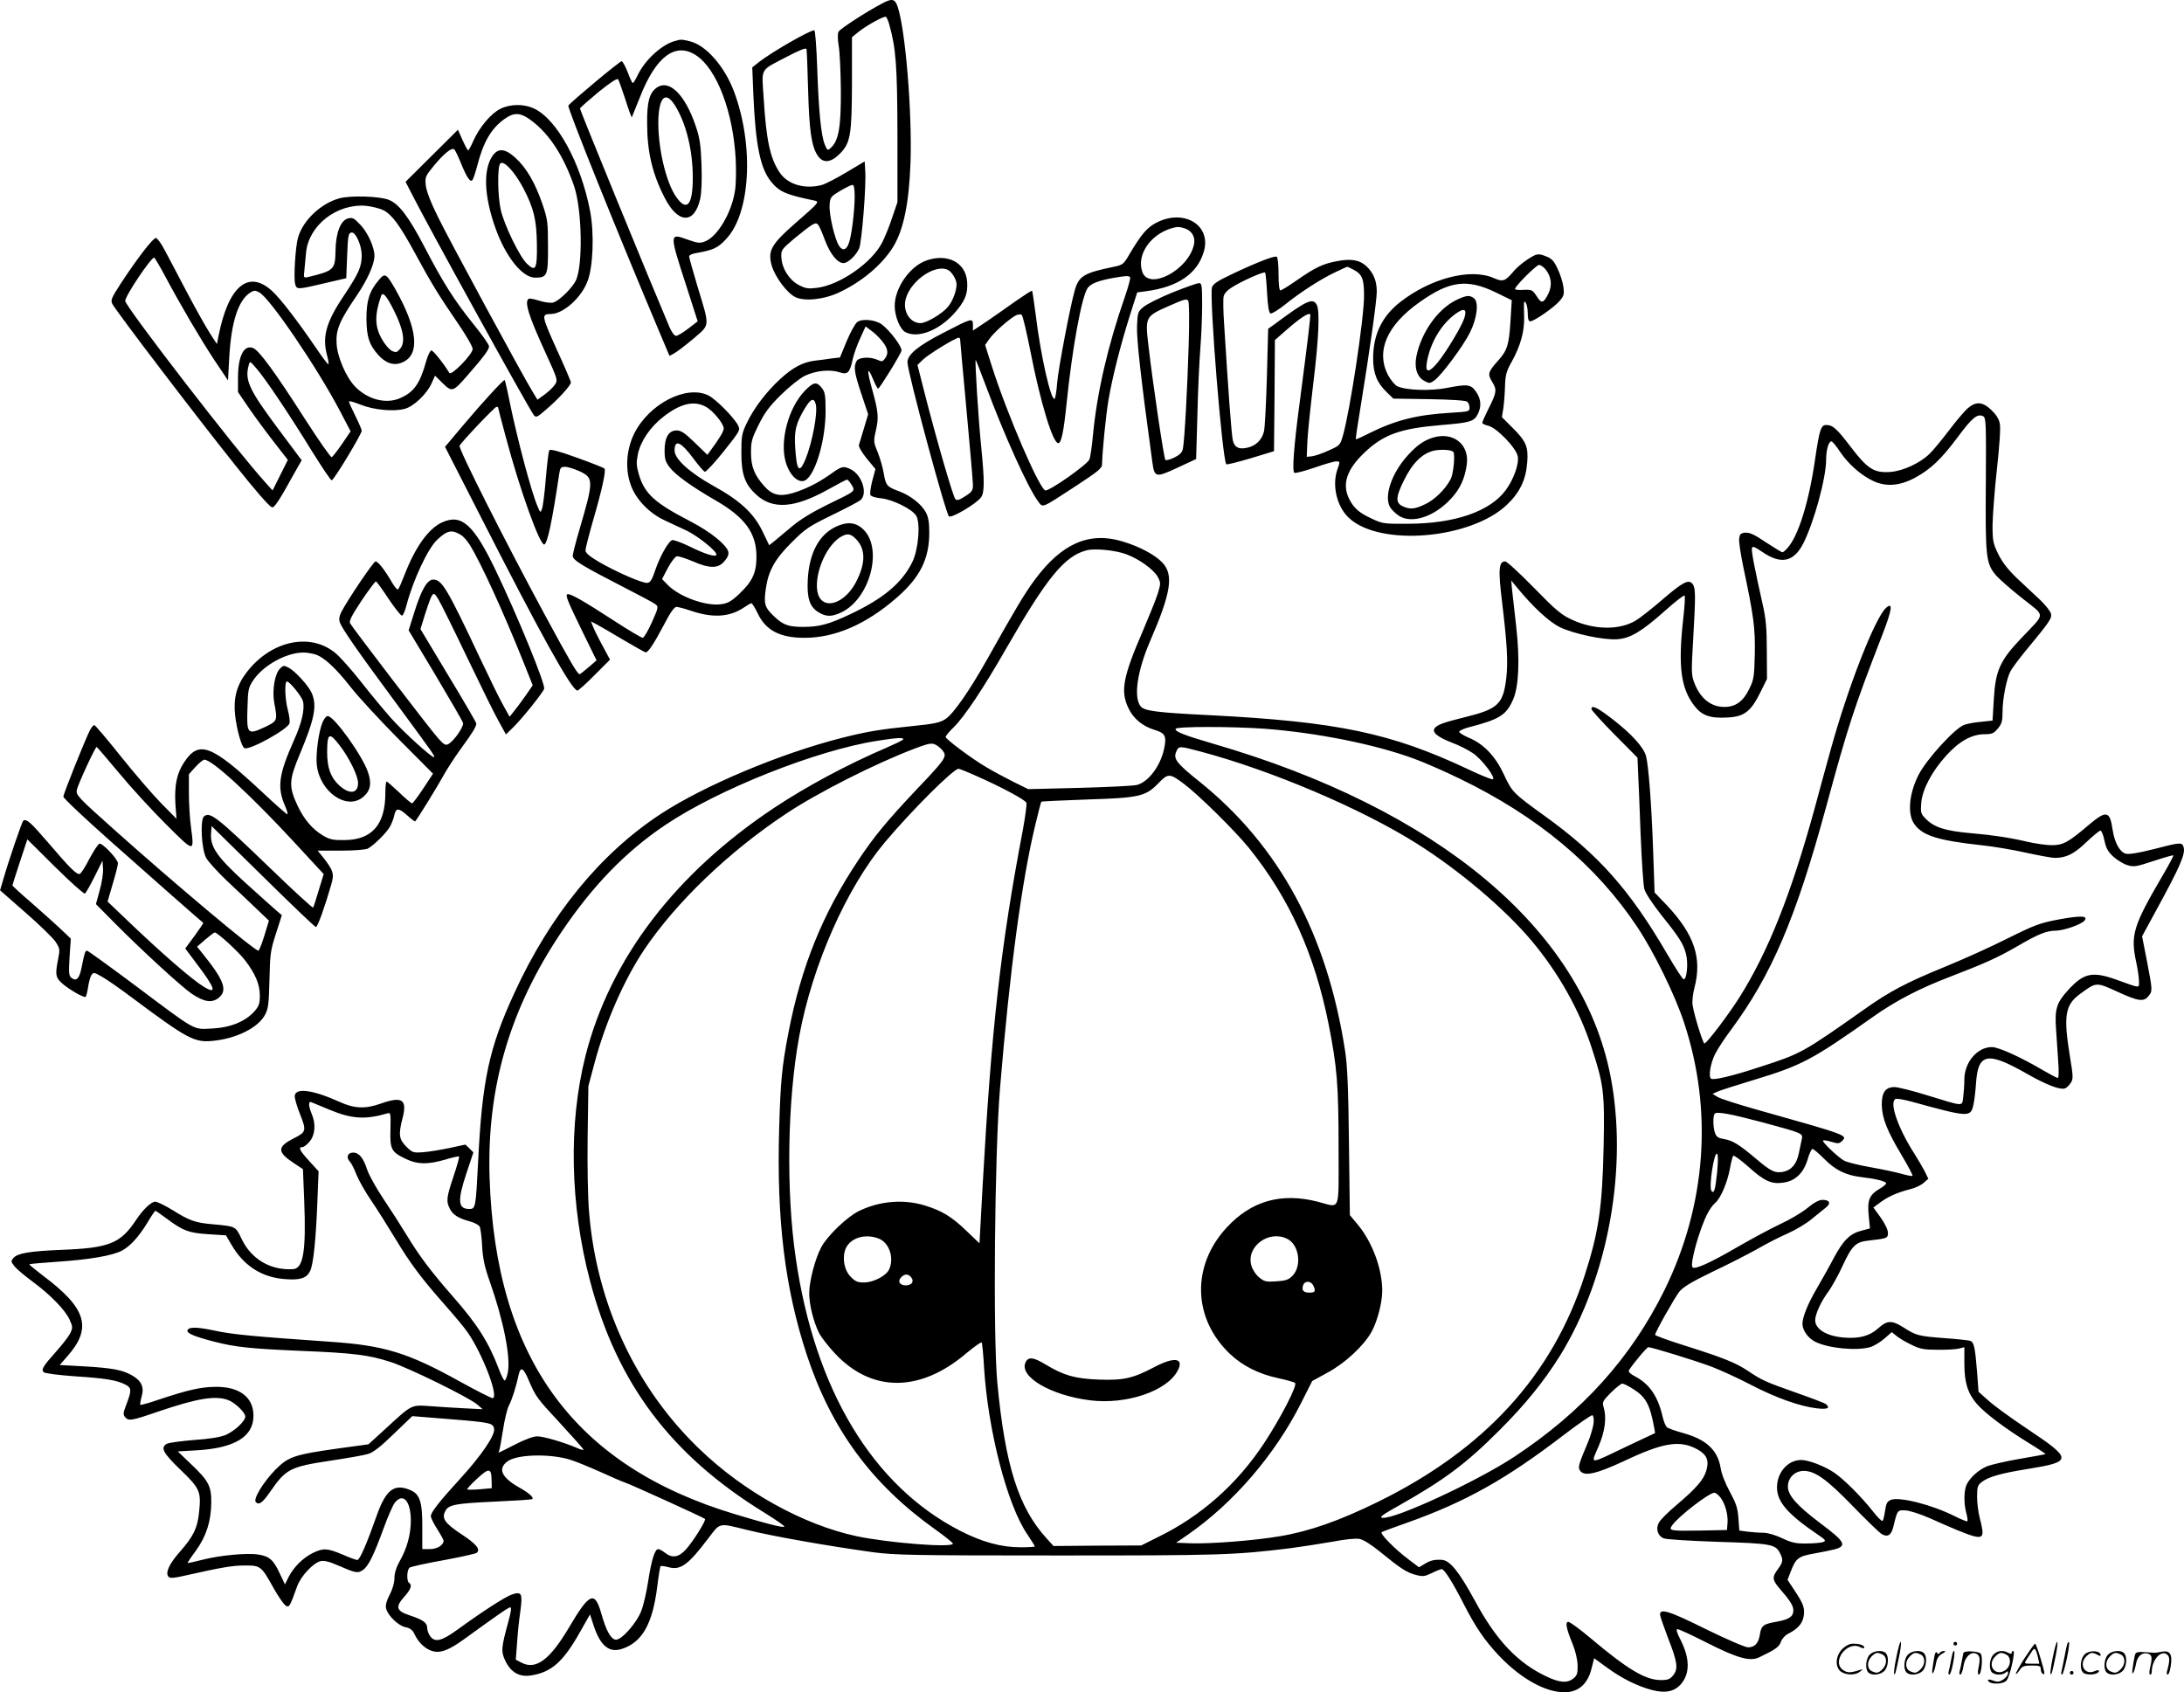 <svg version="1.0" xmlns="http://www.w3.org/2000/svg"
  viewBox="0 0 1200.576 930.362"
 preserveAspectRatio="xMidYMid meet">
<g transform="translate(-0.165,930.647) scale(0.1,-0.1)"
fill="#000000" stroke="none">
<path d="M4850 9287 c-91 -48 -230 -139 -239 -155 -5 -10 -5 -41 1 -77 6 -33
11 -143 12 -245 1 -200 -12 -277 -54 -315 -19 -18 -20 -17 -34 16 -21 50 -34
187 -42 422 -4 114 -11 207 -16 207 -26 0 -232 -119 -302 -173 l-39 -31 6
-151 c12 -276 38 -405 98 -478 45 -55 81 -71 237 -103 31 -6 26 -11 -107 -127
-130 -114 -150 -150 -127 -231 19 -63 82 -148 128 -172 50 -26 158 -15 243 25
124 58 236 152 297 251 57 94 87 241 95 465 9 278 -28 724 -70 852 -15 47 -31
50 -87 20z m40 -115 c37 -132 44 -225 45 -602 l0 -375 -29 -85 c-15 -47 -40
-107 -54 -135 -56 -112 -232 -235 -359 -251 -49 -6 -63 -4 -101 16 -53 28 -92
91 -95 151 -2 41 0 44 72 105 41 34 85 68 98 75 29 16 32 13 70 -86 28 -75 69
-125 101 -125 25 0 70 42 87 82 14 36 39 342 33 425 l-3 52 -99 -59 c-55 -33
-115 -64 -135 -70 -95 -26 -190 2 -234 69 -52 78 -73 177 -87 403 -11 178 -26
152 132 235 63 33 100 48 103 40 2 -7 6 -109 9 -227 6 -218 18 -307 52 -358
29 -45 73 -41 123 10 58 59 65 103 66 386 l0 254 37 30 c47 37 140 88 150 82
4 -3 12 -21 18 -42z m-190 -949 c-1 -80 -16 -205 -31 -250 -13 -41 -35 -49
-55 -18 -24 37 -55 171 -52 223 3 44 5 47 58 79 30 18 61 33 68 33 8 0 12 -20
12 -67z M3708 9080 c-71 -21 -161 -104 -200 -185 -12 -25 -24 -45 -28 -45 -3
0 -16 27 -28 60 -13 33 -28 60 -33 60 -11 0 -278 -223 -293 -244 -7 -10 268
-694 504 -1253 l52 -123 26 14 c15 8 62 44 106 81 92 80 91 59 21 290 -25 83
-45 155 -45 162 0 7 17 15 38 18 94 17 118 27 163 75 137 140 157 517 45 815
-52 137 -153 252 -240 274 -50 12 -51 12 -88 1z m122 -79 c113 -76 202 -310
216 -571 3 -66 2 -142 -5 -178 -19 -117 -95 -245 -162 -272 -29 -12 -39 -11
-97 9 -102 37 -102 37 -7 -256 l62 -193 -52 -40 c-28 -22 -59 -40 -67 -40 -9
0 -24 20 -36 48 -106 249 -492 1191 -492 1202 0 4 46 44 101 90 70 56 104 78
109 70 4 -7 22 -57 40 -112 17 -55 33 -98 35 -96 1 2 21 51 44 109 88 226 197
307 311 230z M3611 8824 c-39 -28 -53 -77 -52 -194 0 -156 28 -277 95 -408 74
-147 165 -150 197 -8 7 34 10 102 7 187 -4 111 -10 148 -32 213 -59 174 -146
259 -215 210z m101 -97 c61 -97 98 -246 98 -397 0 -151 -32 -189 -90 -108 -59
82 -105 285 -99 436 6 119 42 147 91 69z M2752 8708 c-51 -25 -114 -100 -148
-175 -12 -29 -26 -53 -29 -53 -3 0 -17 26 -31 57 l-25 56 -144 -143 -144 -143
34 -66 c87 -173 639 -1173 670 -1215 13 -17 17 -16 70 30 66 56 135 132 135
148 0 6 -36 90 -80 186 -81 180 -83 190 -32 190 69 0 168 88 203 179 31 79 38
262 15 385 -51 267 -183 509 -311 567 -55 25 -130 24 -183 -3z m173 -66 c97
-73 176 -195 232 -357 45 -130 50 -444 9 -523 -23 -44 -93 -111 -124 -119 -14
-3 -47 1 -75 10 -28 9 -54 14 -59 11 -25 -16 -1 -93 93 -298 66 -145 68 -149
51 -174 -9 -14 -34 -38 -56 -54 l-40 -29 -26 43 c-51 82 -460 837 -521 962
-41 83 -63 142 -67 174 -4 46 -2 51 47 110 54 65 94 97 109 88 5 -3 21 -36 36
-73 32 -80 53 -111 64 -97 5 5 17 41 27 79 33 129 76 204 148 256 55 40 90 38
152 -9z M2710 8451 c-53 -76 -48 -221 15 -398 56 -158 148 -273 218 -273 67 0
72 11 71 172 0 135 -2 149 -32 237 -40 114 -86 194 -147 250 -56 51 -94 55
-125 12z m169 -180 c57 -110 72 -172 74 -305 2 -138 -6 -156 -54 -110 -40 37
-124 210 -144 294 -18 79 -20 241 -3 258 19 19 81 -49 127 -137z M1867 8216
c-102 -28 -201 -122 -227 -216 -14 -46 -25 -220 -16 -254 8 -33 12 -32 161 3
l120 28 5 124 c4 108 7 124 23 127 23 5 56 -68 57 -123 0 -65 -15 -99 -98
-224 -99 -147 -121 -228 -91 -334 6 -22 8 -41 6 -43 -2 -3 -33 37 -67 88 -104
152 -195 271 -243 315 -130 119 -240 26 -294 -247 l-9 -45 -37 57 c-21 32 -79
135 -129 230 -50 95 -105 200 -123 233 -17 33 -38 61 -46 63 -15 2 -101 -109
-194 -251 -51 -79 -56 -91 -46 -111 24 -45 464 -622 675 -886 112 -141 182
-221 201 -232 13 -8 41 35 128 193 l37 65 -127 170 c-163 219 -187 270 -164
353 6 24 7 23 44 -20 49 -57 180 -252 304 -454 55 -88 103 -160 108 -159 12 0
164 253 165 272 0 7 -16 44 -35 82 -19 38 -35 74 -35 79 0 5 28 -3 63 -17 72
-29 182 -40 244 -23 49 13 122 82 148 142 l18 40 43 -42 c50 -49 56 -48 134
42 90 103 120 143 120 161 0 10 -39 65 -87 124 -105 131 -164 223 -268 423
-86 165 -139 235 -194 258 -49 21 -214 26 -274 9z m242 -65 c48 -25 90 -82
176 -240 87 -161 129 -229 231 -378 47 -68 84 -132 84 -145 0 -29 -117 -149
-128 -132 -32 53 -89 124 -99 124 -6 0 -19 -26 -28 -57 -34 -124 -67 -172
-143 -205 -78 -35 -180 -8 -249 64 -49 51 -97 162 -101 235 -5 76 16 126 111
265 59 87 97 172 97 218 0 46 -34 122 -73 166 -38 41 -47 46 -71 40 -42 -10
-69 -80 -70 -180 -2 -101 -8 -108 -148 -142 -28 -6 -28 -6 -23 37 2 24 6 67 9
96 14 150 168 271 329 258 31 -3 75 -14 96 -24z m-1205 -353 c89 -167 197
-351 274 -468 l77 -115 7 128 c11 193 49 311 114 354 22 14 28 14 51 2 58 -31
318 -413 444 -653 l58 -111 -47 -69 c-26 -38 -52 -71 -57 -73 -6 -1 -71 92
-145 207 -163 255 -252 377 -285 392 -51 23 -85 -41 -85 -161 l0 -80 60 -88
c33 -48 95 -132 137 -186 l77 -99 -42 -84 -42 -84 -43 48 c-153 168 -767 964
-767 994 0 28 141 238 159 238 3 0 28 -42 55 -92z M2085 7768 c-53 -62 -69
-114 -69 -213 1 -100 14 -142 64 -199 42 -47 87 -62 133 -42 98 41 86 181 -35
397 -52 92 -60 97 -93 57z m83 -170 c52 -105 63 -172 34 -208 -17 -21 -23 -23
-45 -13 -15 7 -40 36 -56 65 -39 68 -41 131 -5 236 9 28 30 4 72 -80z M6362
8084 c-53 -26 -86 -64 -152 -176 -32 -55 -36 -58 -89 -69 -160 -33 -189 -50
-211 -128 -25 -86 -91 -433 -97 -509 -3 -45 -10 -85 -14 -88 -20 -12 -77 238
-104 463 -9 70 -18 129 -20 131 -2 2 -41 -23 -87 -55 -46 -33 -118 -83 -160
-112 l-78 -52 0 31 c0 40 -6 38 -164 -44 -137 -70 -196 -119 -196 -161 0 -53
209 -828 228 -847 13 -13 153 70 177 105 19 27 19 91 0 282 -14 134 -35 466
-30 473 1 1 26 -62 55 -140 101 -272 233 -564 287 -636 29 -39 14 -44 211 84
126 83 142 96 142 121 1 65 20 259 35 350 22 127 64 294 116 460 l42 132 46 6
c179 23 287 98 321 221 40 142 -108 233 -258 158z m155 -34 c38 -14 57 -48 48
-88 -30 -140 -248 -255 -284 -150 -32 92 42 203 159 239 35 10 43 10 77 -1z
m-303 -268 c3 -5 -10 -53 -29 -108 -94 -270 -153 -527 -175 -758 -6 -65 -15
-126 -20 -136 -16 -31 -214 -170 -241 -170 -30 0 -209 413 -295 683 l-37 117
24 34 c28 39 113 113 146 129 14 6 27 7 32 1 5 -5 26 -92 46 -194 55 -283 124
-510 154 -510 17 0 30 63 46 220 31 304 84 594 117 635 19 24 62 40 148 55 64
11 78 11 84 2z m-934 -346 c0 -7 16 -182 35 -387 19 -206 35 -390 35 -409 0
-30 -6 -39 -43 -62 -33 -21 -45 -25 -54 -15 -12 13 -102 321 -169 584 l-39
153 30 29 c28 28 180 121 197 121 5 0 8 -6 8 -14z M8397 7879 c-26 -17 -59
-45 -73 -62 -49 -58 -59 -62 -114 -38 -126 54 -345 -3 -511 -133 -101 -79
-149 -179 -149 -310 0 -82 21 -134 75 -186 l36 -35 197 -3 c119 -2 201 -7 209
-14 7 -6 13 -20 13 -33 0 -21 -5 -22 -107 -28 -185 -11 -303 -41 -452 -116
-35 -18 -64 -31 -66 -29 -2 2 10 82 26 178 49 301 89 584 89 633 0 59 -18 103
-57 140 -38 35 -86 43 -165 27 -75 -14 -118 -35 -220 -106 -43 -30 -82 -54
-88 -54 -6 0 -10 35 -10 89 0 50 -4 93 -10 96 -12 7 -110 -31 -247 -96 -80
-38 -104 -54 -109 -73 -15 -60 57 -951 79 -972 3 -3 63 12 134 33 l128 39 3
306 2 305 72 63 c68 59 113 88 122 79 4 -4 -13 -141 -58 -487 -32 -239 -42
-377 -29 -385 5 -3 54 9 109 28 54 19 109 35 121 35 22 0 22 -1 6 -46 -30 -88
-2 -204 64 -265 170 -159 668 -117 868 72 71 67 105 138 112 233 7 88 -6 117
-85 195 l-54 54 8 51 c4 28 8 83 9 121 2 60 7 80 38 135 47 85 69 165 67 242
-2 92 -2 96 10 78 5 -8 10 -34 10 -57 0 -30 4 -43 14 -43 21 0 132 77 162 113
23 27 25 37 20 76 -3 24 -17 69 -31 98 -19 42 -32 57 -59 68 -48 20 -56 19
-109 -16z m102 -55 c30 -38 36 -85 16 -128 -28 -58 -39 -61 -66 -18 -23 35
-28 37 -72 35 -26 -2 -47 0 -47 5 0 15 117 132 132 132 9 0 26 -12 37 -26z
m-1059 1 c50 -26 60 -51 60 -145 0 -124 -77 -632 -116 -768 -15 -52 -17 -55
-78 -82 -34 -16 -76 -30 -92 -32 l-29 -3 3 75 c1 41 16 185 32 320 31 253 38
407 20 441 -22 40 -56 24 -236 -110 l-31 -22 -7 -262 c-4 -144 -11 -280 -16
-302 -11 -48 -47 -82 -97 -91 -43 -8 -64 3 -74 40 -7 24 -26 283 -48 639 -5
70 -6 139 -3 153 3 16 20 35 46 51 53 34 175 88 182 81 3 -3 8 -54 11 -113 4
-73 10 -108 19 -112 7 -2 44 20 81 50 86 69 195 139 275 177 35 17 64 30 66
30 2 0 16 -7 32 -15z m784 -126 l88 -43 -7 -115 c-8 -130 -18 -162 -68 -217
-56 -63 -59 -74 -32 -118 27 -44 24 -58 -24 -153 -17 -34 -31 -66 -31 -71 0
-5 15 -12 32 -16 45 -9 154 -121 163 -168 8 -42 -22 -126 -66 -186 -86 -117
-279 -184 -534 -185 -133 -1 -143 0 -200 27 -70 32 -100 57 -126 108 -41 81
-16 161 82 255 106 101 197 134 427 153 155 13 176 19 197 59 21 42 19 82 -8
122 -28 42 -47 45 -155 24 -92 -19 -230 -15 -279 8 -13 6 -36 34 -51 61 -68
132 -7 274 173 401 166 118 261 130 419 54z M8003 7655 c-99 -50 -188 -176
-215 -306 -13 -65 3 -116 46 -138 24 -13 29 -13 54 5 39 29 158 189 194 262
40 80 50 168 22 189 -25 19 -43 16 -101 -12z m48 -98 c-15 -46 -100 -187 -146
-243 -48 -58 -69 -59 -60 -1 18 108 79 211 158 268 48 35 64 27 48 -24z M7880
6901 c-52 -16 -88 -42 -138 -96 -88 -96 -133 -223 -100 -285 7 -13 29 -35 48
-48 71 -48 197 -7 290 95 49 53 75 111 85 188 14 109 -75 179 -185 146z m110
-78 c12 -11 2 -121 -14 -151 -29 -55 -88 -114 -141 -138 -56 -27 -82 -29 -120
-12 -43 19 -42 50 4 143 47 96 101 149 165 164 37 8 94 5 106 -6z M5093 7874
c-91 -33 -173 -151 -173 -249 0 -58 29 -128 58 -144 67 -36 179 6 264 97 64
70 82 114 76 183 -10 104 -109 154 -225 113z m128 -57 c20 -16 39 -51 39 -74
0 -37 -22 -93 -47 -123 -31 -38 -119 -90 -151 -90 -59 0 -100 67 -81 135 30
106 177 200 240 152z M6448 7699 c-69 -28 -141 -64 -159 -79 -32 -26 -34 -31
-37 -106 -3 -69 22 -296 84 -746 12 -87 17 -89 136 -34 l105 49 7 246 c3 135
11 298 16 361 5 63 10 170 10 238 0 110 -2 122 -17 122 -10 0 -75 -23 -145
-51z m88 -288 c-7 -243 -23 -529 -32 -573 -4 -19 -18 -33 -47 -47 -23 -11 -45
-17 -49 -13 -8 8 -68 411 -93 627 -19 161 -18 162 116 221 82 36 95 40 103 26
5 -9 6 -112 2 -241z M4714 7536 c-11 -8 -37 -55 -58 -105 l-37 -90 -45 -5
c-24 -4 -65 -9 -91 -12 -67 -8 -122 -37 -191 -100 -76 -69 -146 -161 -185
-243 -28 -58 -30 -73 -30 -165 0 -118 20 -173 83 -230 90 -82 210 -73 393 29
54 30 101 55 105 55 4 0 15 -13 25 -29 21 -36 26 -32 -133 -109 -81 -40 -149
-81 -194 -119 -38 -32 -82 -68 -97 -81 l-29 -23 -37 77 c-48 99 -124 169 -269
249 -130 72 -214 148 -214 194 0 64 33 51 104 -44 28 -38 56 -70 62 -72 6 -2
53 48 104 112 90 113 92 117 79 143 -24 45 -120 142 -162 164 -121 61 -328
-45 -410 -211 -43 -89 -50 -197 -16 -286 28 -75 101 -151 184 -189 33 -16 88
-41 122 -57 60 -29 163 -111 163 -131 0 -17 -61 1 -147 44 -46 22 -89 38 -97
35 -21 -8 -68 -92 -93 -167 -16 -49 -27 -66 -42 -68 -25 -4 -170 59 -268 116
-51 30 -73 49 -73 63 0 10 20 88 44 172 46 157 69 264 61 277 -2 4 -70 31
-151 60 -99 36 -148 49 -153 41 -4 -6 -12 -75 -19 -155 -6 -79 -16 -154 -21
-167 -8 -23 -9 -23 -25 15 -35 83 -110 367 -152 570 -13 66 -26 121 -28 123
-5 5 -121 -121 -233 -254 l-95 -113 190 -372 c336 -660 507 -968 538 -968 5 0
48 38 94 85 l85 85 -42 78 c-23 42 -46 89 -52 105 l-11 27 28 -14 c15 -8 81
-46 146 -85 66 -39 123 -71 127 -71 14 0 45 47 99 149 35 68 58 101 70 101 9
0 43 -9 76 -20 121 -42 215 -37 294 16 19 13 38 24 42 24 5 0 20 -25 35 -56
44 -93 122 -134 257 -134 168 0 338 74 504 218 131 113 182 215 182 361 0 55
-5 86 -19 111 -23 44 -85 93 -148 116 -65 24 -72 31 -83 97 -5 31 -20 83 -33
116 -24 58 -24 63 -10 123 16 71 13 102 -23 231 -28 101 -25 125 7 49 12 -29
24 -52 28 -52 8 1 122 185 128 208 5 21 -62 110 -108 145 -36 26 -108 33 -135
13z m136 -104 c33 -40 38 -68 16 -97 -12 -17 -17 -18 -40 -7 -43 19 -103 15
-116 -7 -17 -32 -12 -64 27 -181 l37 -111 -23 -77 c-13 -42 -25 -84 -28 -93
-2 -8 17 -41 43 -73 l48 -58 -17 -64 c-9 -35 -14 -70 -11 -78 3 -8 27 -16 59
-19 63 -6 169 -59 192 -94 26 -39 14 -186 -20 -256 -57 -116 -159 -201 -341
-287 -118 -56 -171 -70 -260 -70 -80 0 -110 11 -159 58 -52 49 -57 68 -46 149
14 101 50 166 144 259 74 74 94 87 221 149 76 37 147 74 157 83 39 35 8 135
-52 167 -43 21 -51 20 -112 -24 -70 -50 -141 -85 -212 -106 -71 -20 -112 -10
-156 41 -53 60 -71 106 -71 182 0 62 5 79 42 153 32 65 59 102 122 164 46 45
103 91 131 105 60 29 139 37 191 20 45 -15 57 -4 73 71 6 27 24 79 41 115 l30
66 29 -22 c17 -11 44 -37 61 -58z m-970 -361 c40 -20 100 -94 100 -120 0 -16
-21 -51 -72 -121 l-18 -24 -69 67 c-55 53 -75 67 -100 67 -43 0 -66 -38 -66
-110 0 -47 5 -63 28 -93 31 -41 121 -106 253 -182 161 -93 224 -179 224 -309
0 -88 -22 -136 -94 -204 -42 -40 -62 -52 -98 -57 -84 -13 -232 40 -296 106
l-31 32 32 61 c18 34 40 62 49 64 9 2 48 -11 87 -27 93 -41 141 -41 175 0 18
21 25 38 21 53 -11 39 -100 110 -206 165 -201 104 -254 153 -286 261 -13 45
-14 64 -5 109 15 72 68 150 140 206 92 72 167 91 232 56z m-1140 -5 c0 -3 18
-74 41 -158 77 -291 189 -603 213 -595 17 6 43 127 82 390 5 32 9 37 32 37 15
0 50 -11 79 -24 79 -37 79 -52 -1 -324 -20 -68 -36 -132 -36 -142 0 -23 57
-57 275 -169 88 -45 169 -88 179 -96 18 -14 18 -17 -19 -100 -21 -47 -44 -85
-50 -85 -7 0 -80 43 -161 96 -162 105 -230 144 -250 144 -18 0 -7 -29 82 -211
l75 -153 -43 -37 c-24 -21 -46 -38 -50 -39 -12 0 -50 65 -195 333 -216 400
-473 909 -465 923 13 24 194 214 203 214 5 0 9 -2 9 -4z M4425 7157 c-89 -93
-137 -271 -105 -388 23 -82 79 -129 116 -98 54 45 104 225 104 375 0 87 -3
105 -21 128 -28 36 -46 33 -94 -17z m61 -73 c12 -48 -20 -215 -58 -306 -33
-77 -47 -60 -55 68 -6 91 3 131 51 212 34 57 52 65 62 26z M4593 6409 c-91
-45 -143 -145 -151 -289 -5 -102 10 -150 60 -180 41 -25 71 -25 123 -1 161 75
234 359 118 461 -41 37 -89 39 -150 9z m117 -69 c51 -55 50 -132 -3 -234 -52
-99 -146 -146 -192 -96 -58 64 1 268 98 338 42 29 64 28 97 -8z M10820 7063
c-17 -14 -64 -69 -104 -122 -40 -53 -88 -111 -107 -129 -52 -51 -144 -94 -214
-100 -91 -7 -127 16 -220 138 -77 101 -98 120 -135 120 -28 0 -37 -27 -60
-185 -34 -238 -93 -427 -153 -492 -11 -13 -24 -23 -27 -23 -4 0 -45 25 -91 55
-63 43 -90 55 -114 53 -26 -3 -30 -8 -33 -34 -2 -18 9 -87 23 -155 57 -269 66
-337 63 -479 -3 -124 -5 -140 -31 -192 -33 -68 -75 -98 -136 -98 -75 0 -133
47 -166 134 -16 41 -16 63 -6 233 14 242 14 285 -2 308 -22 29 -53 13 -167
-85 -58 -50 -124 -102 -148 -116 -90 -53 -228 -51 -350 6 -57 26 -88 52 -208
175 -78 80 -149 145 -158 145 -36 0 -39 -46 -17 -225 28 -234 33 -327 23 -416
-17 -143 -45 -170 -222 -214 -122 -30 -155 -42 -171 -61 -18 -22 13 -49 93
-80 38 -14 90 -40 116 -58 50 -33 130 -139 109 -144 -7 -1 -67 23 -132 54
-426 201 -721 263 -1430 299 -284 14 -353 23 -373 48 -40 50 -19 194 52 359
116 267 131 366 66 433 -42 43 -125 87 -218 115 -183 55 -334 -11 -482 -211
-55 -74 -104 -156 -260 -434 -100 -178 -187 -302 -230 -331 -30 -20 -60 -27
-181 -39 -186 -19 -249 -30 -389 -65 -339 -86 -759 -263 -997 -419 -332 -218
-607 -555 -804 -984 -139 -302 -177 -479 -199 -927 -13 -256 -14 -260 -49
-260 -62 0 -66 45 -14 200 l37 111 -22 22 -22 21 -88 -19 c-48 -10 -113 -21
-145 -23 -54 -4 -59 -2 -92 31 -40 40 -44 66 -20 158 26 101 -3 120 -121 78
-84 -30 -145 -27 -224 9 -146 66 -242 80 -248 35 -2 -11 11 -57 29 -102 36
-91 34 -98 -33 -132 -93 -47 -94 -75 -4 -135 l53 -35 7 -173 c11 -279 -5 -374
-62 -377 -124 -7 -229 55 -282 166 -34 71 -31 69 -160 81 -94 8 -128 20 -220
78 -41 25 -84 46 -95 46 -22 0 -67 -43 -105 -100 -86 -130 -147 -155 -415
-165 -168 -7 -236 -18 -259 -44 -15 -17 -15 -20 5 -46 12 -15 56 -52 98 -83
99 -73 181 -157 205 -210 18 -40 18 -45 4 -75 -9 -18 -43 -62 -77 -100 -74
-83 -85 -101 -68 -115 7 -6 85 -16 172 -22 168 -11 228 -21 277 -46 34 -18 34
-32 2 -115 -15 -39 -16 -50 -5 -63 19 -23 34 -21 182 30 215 73 316 90 386 63
37 -14 93 -68 93 -90 0 -25 -57 -79 -107 -101 -28 -12 -86 -22 -173 -28 -73
-6 -141 -15 -151 -21 -37 -20 -22 -50 75 -143 107 -103 114 -119 102 -234 -9
-87 -31 -132 -105 -216 -60 -68 -83 -118 -62 -139 8 -8 33 -6 88 7 204 46 263
56 331 56 87 0 90 -3 158 -125 27 -48 57 -91 67 -96 19 -11 21 -7 62 106 20
56 87 128 129 139 18 4 47 -2 94 -23 99 -43 110 -45 137 -27 31 20 60 79 115
229 23 64 51 128 62 142 45 57 88 10 88 -98 0 -76 -21 -153 -61 -223 -19 -34
-29 -66 -29 -93 0 -25 -10 -61 -26 -91 -18 -35 -24 -58 -20 -76 10 -40 67 -95
106 -103 25 -5 39 -15 49 -36 20 -43 51 -76 89 -92 47 -19 93 -4 181 59 200
145 247 177 258 178 7 0 4 -27 -12 -83 -38 -139 -40 -161 -15 -212 30 -62 76
-89 138 -80 114 17 179 74 272 239 l55 97 22 -67 c36 -106 84 -145 152 -123
113 36 170 137 196 345 7 58 15 107 18 110 3 3 23 0 46 -6 64 -17 107 15 213
155 71 93 56 90 218 50 147 -36 451 -89 690 -122 122 -16 220 -18 1015 -18
893 0 970 2 1280 40 66 9 171 25 233 36 67 13 126 19 147 15 22 -4 64 -31 111
-69 115 -94 148 -115 196 -128 40 -11 50 -10 90 9 24 12 49 22 55 22 14 0 60
-72 120 -190 66 -129 115 -201 193 -284 130 -138 282 -217 388 -201 62 9 105
54 123 130 l14 55 70 -51 c82 -60 166 -102 249 -124 74 -19 124 -8 160 35 48
58 47 140 -4 241 -21 41 -26 59 -17 59 8 0 80 -33 160 -74 170 -86 238 -105
289 -81 90 43 110 57 120 86 6 17 23 36 42 45 49 25 75 54 82 91 9 46 0 71
-47 142 l-41 62 17 44 c28 74 42 85 125 100 41 7 94 18 118 24 68 19 56 42
-78 142 -130 98 -180 154 -180 203 0 48 38 86 87 86 63 0 129 -48 274 -198 74
-76 144 -144 156 -150 32 -18 52 -5 63 42 22 91 22 91 66 89 22 -1 82 -20 134
-43 258 -115 290 -123 290 -76 0 11 -7 46 -15 76 -8 30 -15 83 -15 117 0 55 3
64 26 82 36 28 105 48 249 71 252 41 252 53 -2 223 -87 58 -182 127 -211 154
l-54 48 -8 109 c-11 136 -17 163 -37 171 -9 3 -74 10 -144 15 -142 11 -154 14
-224 59 -63 40 -89 39 -136 -3 -48 -44 -105 -60 -191 -53 -96 8 -158 46 -158
96 1 34 32 103 75 160 18 26 54 90 78 143 49 106 71 127 139 134 105 12 108
13 108 43 0 16 -16 50 -40 84 l-40 55 42 31 c43 31 91 52 165 71 24 6 55 21
69 33 l26 23 -21 43 c-12 23 -38 67 -57 97 -91 142 -139 285 -101 299 7 3 46
-4 87 -15 312 -86 323 -86 339 -22 5 20 12 75 15 121 11 169 62 179 284 52
104 -59 179 -88 206 -78 8 3 22 17 31 30 14 22 14 34 -5 148 -36 222 -26 281
56 341 90 66 88 66 204 13 115 -53 146 -58 172 -25 23 28 23 30 -8 192 l-27
137 75 138 c135 247 165 316 153 353 -8 27 -19 26 -165 -12 -82 -21 -134 -29
-152 -25 -34 9 -62 61 -73 132 -15 104 -34 108 -129 28 -115 -98 -143 -113
-206 -113 -30 0 -91 9 -135 19 -87 21 -191 37 -300 46 -151 13 -213 33 -260
83 -24 24 -26 33 -22 84 6 74 58 173 137 260 71 79 141 118 211 118 40 0 51 4
73 31 22 26 26 41 26 92 0 72 22 183 44 224 8 15 44 64 80 108 135 163 149
183 142 208 -3 13 -29 46 -58 74 -29 27 -86 80 -126 118 -51 49 -82 88 -105
134 -29 60 -32 73 -32 161 1 52 11 190 24 307 14 126 21 227 16 250 -4 25 -20
50 -46 75 -48 46 -84 49 -129 11z m98 -416 c-3 -399 1 -437 53 -500 17 -21 82
-78 145 -128 133 -106 133 -77 -4 -222 -116 -122 -141 -177 -150 -334 l-7
-118 -65 -7 c-36 -3 -77 -11 -92 -17 -52 -20 -207 -190 -250 -275 -51 -100
-62 -212 -25 -267 44 -66 128 -93 377 -120 58 -6 165 -24 237 -40 73 -16 145
-29 160 -29 63 0 107 22 173 86 37 35 72 64 78 64 6 0 16 -24 22 -54 9 -43 19
-62 50 -90 21 -19 56 -40 77 -46 35 -11 49 -8 143 23 58 19 107 33 109 31 2
-2 -27 -57 -65 -121 -155 -266 -171 -317 -140 -463 9 -41 16 -90 16 -109 0
-38 10 -39 -120 8 -136 49 -183 39 -269 -55 -64 -70 -75 -104 -67 -215 3 -49
9 -129 12 -179 4 -50 3 -90 -2 -90 -5 0 -41 19 -79 41 -125 74 -247 129 -284
129 -80 0 -151 -84 -151 -178 0 -27 -3 -70 -6 -95 -8 -55 10 -56 -202 9 -78
24 -157 44 -176 44 -50 0 -71 -30 -70 -99 2 -73 29 -141 109 -275 36 -60 63
-112 60 -114 -2 -3 -31 3 -63 12 -32 9 -109 25 -171 36 -62 11 -126 27 -141
35 -32 17 -124 104 -117 111 3 3 24 0 46 -7 37 -11 44 -10 59 5 31 31 29 32
-462 170 -110 31 -211 63 -225 73 l-25 16 29 13 c17 7 107 36 200 64 260 79
316 108 650 344 126 90 260 159 425 222 195 75 261 105 369 167 118 69 161 86
213 87 44 0 141 34 158 55 22 27 -18 29 -139 7 -106 -20 -131 -29 -286 -106
-93 -47 -249 -117 -345 -156 -210 -86 -300 -133 -445 -236 -332 -234 -342
-240 -568 -313 -152 -50 -254 -74 -269 -65 -16 10 -4 85 22 136 12 25 52 86
88 134 222 300 356 613 522 1224 121 445 151 539 310 949 53 137 59 181 19
145 -60 -54 -209 -435 -303 -776 -25 -90 -66 -239 -91 -333 -128 -464 -253
-780 -411 -1031 -59 -94 -180 -254 -193 -254 -8 0 -55 150 -65 210 -3 20 1 61
10 95 43 164 0 293 -151 454 l-68 71 -8 233 c-9 256 -25 463 -39 517 -14 49
-78 120 -182 201 -87 67 -118 82 -118 57 0 -6 57 -69 126 -139 l127 -128 3
-73 c2 -40 9 -194 14 -343 6 -148 15 -287 21 -307 6 -22 45 -81 93 -142 101
-126 121 -158 136 -215 13 -51 4 -144 -14 -138 -6 2 -45 62 -87 134 -207 356
-379 550 -678 765 -169 122 -178 130 -222 226 -47 101 -111 168 -192 202 -31
13 -56 29 -54 34 2 6 26 17 53 24 170 44 206 67 244 154 31 73 37 220 16 403
-9 77 -18 165 -22 195 l-5 55 33 -40 c87 -106 175 -187 233 -216 76 -37 241
-72 316 -67 73 5 135 42 266 159 54 48 101 85 105 81 4 -4 0 -63 -8 -132 -28
-255 -13 -377 61 -473 42 -55 87 -71 186 -65 89 5 125 33 176 135 l38 77 -1
156 c0 124 -5 175 -23 255 -43 192 -62 288 -59 306 3 15 11 12 62 -22 99 -67
169 -51 220 49 60 118 126 361 126 461 0 54 14 101 29 101 6 0 26 -25 46 -55
47 -70 116 -131 184 -163 71 -33 145 -27 228 17 87 47 145 102 234 221 82 111
111 134 142 118 16 -8 17 -34 15 -371z m-4724 -388 c72 -27 150 -84 172 -124
17 -33 17 -36 0 -92 -10 -32 -47 -123 -81 -203 -110 -254 -125 -332 -81 -425
27 -59 79 -102 147 -122 57 -17 65 -35 49 -107 -21 -93 -86 -179 -149 -195
-20 -5 -162 -12 -317 -16 l-280 -7 -85 42 c-46 23 -111 58 -144 78 -81 47
-225 155 -225 167 0 6 21 31 46 55 58 57 164 216 289 435 222 386 319 505 440
536 45 12 162 0 219 -22z m761 -959 c287 -22 604 -85 821 -165 55 -20 167 -69
249 -109 430 -208 752 -477 977 -816 91 -136 207 -373 257 -525 160 -483 122
-1003 -107 -1470 -184 -373 -451 -670 -827 -918 -205 -135 -654 -343 -723
-335 -21 2 -4 15 89 67 254 144 368 229 555 416 141 141 242 266 331 408 267
432 376 1040 277 1542 -160 805 -948 1464 -2184 1823 -161 47 -214 68 -205 82
8 13 307 13 490 0z m-1989 -59 c-3 -5 -45 -25 -93 -46 -211 -90 -438 -212
-613 -328 -547 -363 -905 -833 -1040 -1366 -94 -373 -85 -817 25 -1236 148
-564 445 -959 959 -1275 66 -41 115 -75 109 -77 -14 -5 -99 17 -268 68 -888
266 -1319 857 -1352 1849 -16 496 110 929 396 1354 172 255 353 441 570 587
291 196 834 412 1167 463 107 17 147 19 140 7z m192 -37 c12 -8 27 -24 33 -35
13 -26 -3 -48 -150 -202 -163 -173 -235 -259 -326 -397 -192 -289 -309 -578
-379 -940 -36 -187 -44 -271 -51 -525 -15 -503 31 -879 151 -1245 135 -410
357 -713 707 -962 53 -38 97 -73 97 -78 0 -24 -354 4 -530 41 -293 63 -620
244 -863 479 -350 335 -566 798 -607 1302 -7 76 -10 255 -8 414 l4 279 36 135
c59 218 161 451 270 614 176 262 466 540 781 749 176 117 491 276 707 358 88
33 98 34 128 13z m1442 -29 c388 -103 883 -313 1188 -505 237 -149 488 -362
636 -539 146 -175 260 -378 326 -581 68 -206 73 -251 67 -545 -7 -336 -27
-471 -104 -710 -177 -549 -549 -957 -1138 -1246 -208 -102 -374 -161 -536
-188 -139 -24 -385 -43 -493 -39 l-79 3 64 44 c251 174 480 440 624 726 l60
119 84 46 c97 52 202 150 243 226 32 59 58 160 58 224 0 119 -53 264 -132 361
l-46 55 -5 400 c-3 295 -9 426 -21 502 -99 643 -362 1128 -799 1480 -128 102
-147 127 -129 167 14 31 15 31 132 0z m-1228 -136 c132 -58 266 -130 272 -146
3 -7 -6 -73 -19 -146 -123 -646 -173 -1088 -222 -1964 l-17 -312 -71 68 c-82
79 -135 111 -229 140 -117 36 -249 25 -362 -30 -63 -30 -174 -136 -207 -198
-34 -62 -67 -188 -67 -255 0 -62 23 -154 53 -216 12 -24 53 -77 91 -117 201
-213 466 -212 719 3 43 36 81 63 85 60 3 -4 9 -64 13 -135 21 -346 127 -758
238 -920 22 -33 41 -63 41 -66 0 -3 -35 -5 -78 -5 -107 0 -212 29 -333 91
-480 247 -798 774 -903 1499 -54 369 -46 865 19 1219 72 391 260 816 471 1067
148 176 377 404 405 404 5 0 50 -18 101 -41z m1138 -42 c78 -58 281 -258 357
-352 221 -274 361 -582 438 -968 47 -238 55 -333 55 -688 0 -356 13 -322 -115
-289 -200 51 -364 5 -500 -142 -195 -211 -187 -501 19 -696 68 -64 156 -109
263 -132 47 -10 89 -22 94 -27 13 -13 -80 -194 -172 -333 -148 -224 -347 -400
-582 -514 l-92 -46 -241 -1 -241 -2 -40 44 c-153 169 -226 400 -269 854 -24
253 -15 1264 15 1620 54 652 119 1133 192 1439 17 72 33 133 35 135 2 2 114 7
249 12 291 9 324 17 394 89 54 56 62 56 141 -3z m-4698 -1791 c125 -52 198
-56 321 -20 16 5 17 -3 15 -89 -3 -110 4 -124 87 -163 63 -30 119 -30 213 -3
40 12 74 20 77 17 3 -2 -11 -51 -30 -108 -39 -116 -42 -138 -20 -180 17 -33
48 -52 112 -69 24 -7 47 -19 52 -29 4 -9 11 -57 13 -107 4 -69 14 -115 42
-194 76 -216 116 -418 99 -501 -5 -25 -13 -44 -18 -43 -4 1 -18 28 -30 60 -56
149 -120 250 -255 403 -118 135 -184 222 -254 338 -31 51 -88 140 -127 198
-39 58 -79 130 -89 160 -21 65 -45 94 -77 94 -30 0 -40 -26 -19 -49 10 -10 26
-43 37 -72 12 -30 47 -93 80 -141 33 -48 91 -141 130 -205 86 -143 146 -223
274 -368 53 -60 111 -129 127 -153 85 -123 175 -362 137 -362 -8 0 -88 41
-179 91 -286 159 -417 199 -715 219 -405 28 -537 40 -628 60 -103 22 -148 23
-155 2 -5 -15 40 -34 145 -61 119 -31 201 -39 473 -51 295 -12 376 -22 498
-61 102 -33 429 -194 477 -234 l30 -26 -100 5 c-55 3 -140 8 -190 12 -105 7
-97 11 -248 -128 l-90 -82 -161 -22 c-250 -35 -279 -46 -351 -118 -68 -70
-123 -162 -107 -178 18 -18 38 -2 80 59 85 123 109 136 330 169 92 14 185 30
207 37 28 8 69 40 141 110 l102 98 199 -16 c236 -19 247 -22 251 -56 4 -35
-73 -148 -184 -269 -117 -128 -164 -188 -164 -209 0 -9 16 -41 35 -71 19 -30
35 -59 35 -64 0 -24 -35 -46 -75 -46 l-42 0 0 118 c1 141 -13 185 -67 207 -88
37 -134 1 -185 -145 -53 -150 -92 -240 -105 -240 -6 0 -43 13 -81 30 -84 35
-105 37 -163 9 -55 -27 -105 -77 -133 -131 l-21 -42 -28 59 c-34 75 -58 96
-118 105 -62 10 -212 -4 -309 -29 -43 -11 -78 -19 -80 -17 -1 1 19 32 46 68
56 78 83 160 84 263 1 90 -14 120 -110 211 l-74 71 103 6 c210 12 313 75 313
190 0 102 -77 161 -210 159 -79 -1 -147 -16 -304 -68 -57 -20 -105 -33 -108
-31 -2 3 1 23 7 45 16 52 -1 89 -56 119 -53 29 -108 39 -266 48 l-128 7 41 47
c139 157 107 265 -134 445 -43 33 -76 60 -74 62 2 2 73 8 158 14 175 12 296
33 349 60 46 23 95 77 144 158 20 34 39 62 42 62 2 0 32 -21 66 -46 87 -65
119 -76 227 -83 l95 -6 29 -50 c68 -118 169 -183 300 -191 81 -6 115 6 134 46
17 36 31 169 39 371 l7 176 -52 57 c-53 58 -61 76 -37 76 8 0 26 14 40 31 30
36 35 96 11 152 -18 44 -19 71 -2 64 6 -3 51 -21 99 -41z m7879 -70 c222 -60
223 -60 215 -94 -3 -15 -10 -49 -16 -76 -12 -60 -41 -93 -87 -102 -44 -8 -67
3 -147 71 -95 80 -129 101 -176 109 -31 5 -43 12 -50 32 -12 30 -13 97 -2 108
12 13 89 -2 263 -48z m338 -200 c62 -63 120 -91 206 -101 77 -9 135 -23 135
-34 0 -5 -15 -18 -34 -29 -58 -34 -70 -62 -62 -146 l7 -73 -45 -12 c-64 -16
-100 -51 -153 -149 -25 -48 -68 -124 -94 -169 -49 -83 -79 -158 -79 -194 0
-36 30 -78 68 -98 72 -37 226 -52 303 -31 19 5 54 26 78 46 l42 37 27 -22 c15
-12 52 -34 82 -48 46 -23 69 -27 140 -27 47 -1 100 2 118 6 l32 8 0 -88 c0
-106 18 -164 68 -223 44 -51 154 -134 285 -215 53 -32 94 -60 93 -62 -2 -1
-66 -13 -143 -26 -76 -13 -157 -32 -179 -41 -45 -19 -89 -58 -110 -97 -17 -32
-18 -108 -3 -161 6 -22 8 -41 6 -44 -3 -2 -32 9 -66 26 -125 64 -306 110 -354
92 -22 -9 -27 -19 -33 -61 -4 -28 -10 -53 -14 -55 -4 -3 -28 21 -53 53 -64 81
-157 174 -212 212 -53 36 -141 70 -182 70 -73 0 -133 -68 -133 -151 0 -79 59
-147 224 -259 43 -29 47 -34 30 -41 -10 -4 -51 -8 -91 -8 -59 -1 -82 4 -135
29 -38 18 -79 30 -104 30 -23 0 -62 3 -86 6 l-45 6 -5 68 c-4 56 -13 82 -47
145 -25 45 -46 99 -51 132 -16 98 -80 157 -209 192 -40 11 -79 25 -86 31 -7 6
-19 34 -25 63 -26 110 -73 177 -153 218 -24 13 -35 24 -31 32 21 34 98 127
107 127 19 0 253 -72 347 -107 52 -20 148 -64 215 -99 136 -71 270 -119 363
-130 61 -7 77 1 50 24 -7 5 -80 33 -163 62 -167 59 -186 67 -265 120 -66 44
-132 71 -347 139 -90 28 -163 55 -163 59 0 14 107 204 133 237 20 25 67 54
181 109 85 40 196 97 248 126 51 30 127 68 168 86 41 18 100 53 130 78 30 24
66 53 79 64 29 23 21 42 -19 42 -19 0 -47 -15 -83 -45 -31 -25 -98 -65 -149
-88 -51 -24 -157 -81 -235 -126 -153 -89 -238 -127 -248 -111 -14 22 40 212
83 295 11 22 30 48 42 58 30 25 66 109 81 187 6 36 15 68 18 72 4 5 42 -23 85
-61 87 -79 127 -96 192 -86 65 9 110 53 132 126 9 33 22 59 27 59 6 0 35 -25
64 -54z m-588 -74 c-10 -99 -18 -123 -32 -101 -14 24 16 218 32 202 6 -6 5
-45 0 -101z m-4606 -366 c56 -24 83 -107 54 -169 -16 -34 -84 -70 -135 -71
-36 -1 -49 4 -75 30 -37 37 -49 105 -29 155 26 61 109 86 185 55z m2244 -1
c65 -33 80 -150 27 -203 -21 -21 -37 -27 -89 -30 -57 -4 -66 -1 -95 23 -19 16
-36 43 -42 66 -28 104 99 196 199 144z m-2069 -210 c19 -23 4 -45 -29 -45 -34
0 -47 23 -25 45 19 19 38 19 54 0z m2210 -44 c16 -32 12 -41 -19 -41 -34 0
-45 12 -36 40 8 26 41 26 55 1z m-4314 -518 c41 -96 45 -101 174 -240 69 -75
127 -140 129 -145 1 -5 -14 -2 -35 8 -72 31 -185 64 -219 64 -21 0 -68 -17
-122 -45 -94 -48 -97 -50 -88 -36 3 5 12 55 21 111 8 56 23 119 33 139 18 34
40 105 55 174 10 41 25 33 52 -30z m6075 -54 c68 -43 91 -86 113 -207 l6 -34
-153 -72 c-215 -103 -202 -103 -159 -4 37 86 47 161 28 221 -7 25 -3 33 41 77
28 28 56 50 63 50 7 0 35 -14 61 -31z m-219 -185 c-2 -21 -15 -66 -28 -99 -56
-133 -59 -145 -47 -163 22 -34 87 -20 240 51 219 104 310 118 406 65 52 -29
65 -61 48 -118 -15 -49 -55 -96 -165 -189 -45 -38 -88 -81 -95 -95 -19 -34 -7
-74 27 -87 15 -6 149 -14 297 -19 290 -9 316 -13 341 -61 19 -38 18 -50 -11
-89 -33 -45 -32 -59 13 -111 55 -63 72 -91 72 -116 0 -34 -24 -50 -91 -62 -75
-13 -85 -21 -93 -70 -7 -48 -28 -71 -65 -71 -16 0 -120 45 -232 100 -207 103
-258 118 -251 75 2 -11 21 -65 42 -121 53 -135 58 -171 30 -207 -18 -22 -29
-27 -68 -27 -85 0 -181 57 -390 233 -57 48 -111 87 -119 87 -18 0 -12 -36 24
-123 15 -36 26 -84 27 -115 1 -45 -3 -57 -23 -73 -33 -27 -76 -24 -149 11
-158 75 -275 198 -392 415 -87 160 -138 224 -183 226 -41 2 -62 -3 -93 -22
l-32 -19 -58 44 c-74 55 -159 142 -147 149 6 4 66 26 134 50 327 116 548 240
869 486 80 61 150 109 155 107 6 -2 9 -21 7 -42z m-5634 -200 c29 -8 105 -39
170 -68 64 -29 128 -57 142 -61 28 -9 429 -191 437 -199 8 -7 -65 -124 -105
-168 -40 -44 -75 -49 -115 -18 -14 11 -30 20 -37 20 -18 0 -37 -58 -55 -175
-9 -60 -26 -134 -38 -164 -25 -67 -110 -163 -141 -159 -27 4 -52 49 -79 144
-36 127 -65 114 -177 -76 -105 -178 -182 -235 -260 -195 l-33 17 7 91 c3 51
11 129 18 175 13 98 8 110 -45 93 -37 -12 -165 -95 -301 -194 -87 -63 -124
-72 -150 -35 -9 12 -16 32 -16 44 0 29 -22 45 -94 69 -76 25 -83 46 -32 103
36 40 45 65 26 77 -14 9 -12 71 3 83 6 5 91 24 187 41 96 18 179 36 183 41 21
19 -4 49 -85 102 -92 61 -110 87 -88 128 18 34 54 41 269 51 112 5 206 11 209
14 9 9 -19 34 -71 63 -99 56 -120 104 -66 144 50 38 221 44 337 12z m-424
-116 l1 -43 -65 -6 c-36 -3 -67 -3 -70 -1 -3 2 21 29 54 59 66 61 79 60 80 -9z
m6755 -94 c26 -34 43 -94 39 -142 l-3 -37 -145 -3 c-167 -3 -178 -1 -156 29
33 48 203 179 232 179 7 0 22 -12 33 -26z M5639 1816 c-36 -78 139 -181 355
-208 200 -25 424 51 482 164 36 69 -19 77 -130 18 -118 -62 -170 -73 -305 -68
-130 5 -192 23 -290 82 -69 42 -97 45 -112 12z M2435 6436 c-76 -33 -149 -134
-208 -286 -16 -41 -32 -79 -37 -83 -4 -5 -20 13 -35 40 -39 67 -75 113 -89
113 -11 0 -154 -212 -188 -278 -12 -25 -14 -40 -8 -58 15 -38 99 -159 295
-424 218 -296 228 -310 223 -316 -8 -8 -170 139 -239 217 -36 41 -109 128
-161 195 -52 66 -115 137 -139 157 -139 120 -360 72 -494 -106 -52 -68 -71
-140 -61 -231 9 -82 36 -177 52 -183 30 -11 238 104 247 137 3 11 -1 44 -9 73
-16 59 -19 157 -5 157 15 0 81 -82 88 -108 11 -45 -6 -120 -51 -219 -82 -184
-92 -256 -47 -358 11 -25 16 -45 12 -45 -4 0 -66 54 -137 121 -281 262 -348
288 -430 165 -41 -62 -54 -127 -48 -232 l6 -79 -84 85 c-46 47 -146 163 -222
258 -75 94 -141 172 -146 172 -5 0 -16 -13 -24 -28 -26 -51 -146 -350 -146
-365 0 -9 116 -118 258 -244 228 -203 500 -442 511 -450 2 -1 -20 -33 -48 -72
l-51 -69 66 -88 c99 -131 110 -167 37 -123 -66 40 -233 184 -444 387 l-86 82
28 96 c16 53 29 104 29 114 0 23 -85 113 -102 108 -7 -2 -32 -40 -55 -83 -22
-44 -46 -81 -53 -83 -16 -6 -55 33 -172 170 -96 112 -120 134 -138 123 -7 -4
-81 -220 -113 -332 l-15 -51 139 -122 c77 -67 152 -140 166 -161 24 -37 25
-42 14 -96 -16 -82 -14 -99 17 -128 34 -33 123 -85 134 -79 4 3 10 27 14 54 4
27 12 57 19 67 11 15 16 14 58 -11 26 -14 100 -66 164 -114 303 -226 343 -248
443 -238 131 12 253 73 290 146 17 33 20 63 23 192 3 141 6 161 36 253 l32
100 -28 24 c-15 13 -93 82 -172 154 -157 143 -195 198 -189 274 l3 38 282
-277 c155 -153 286 -278 291 -278 10 0 50 113 85 235 17 57 11 76 -45 148
l-30 37 127 0 c73 0 135 5 148 11 33 17 107 90 124 124 9 17 19 43 22 59 9 42
24 42 71 0 22 -20 42 -35 44 -33 13 14 119 186 151 244 21 39 66 108 100 155
64 88 85 121 85 139 0 5 -69 124 -154 264 l-153 255 26 84 c42 127 43 129 74
77 14 -24 85 -167 157 -318 72 -150 149 -307 172 -348 l41 -74 34 33 c49 46
170 197 176 218 7 26 -146 400 -267 652 -120 250 -186 310 -291 264z m103 -72
c12 -8 33 -32 46 -53 58 -92 186 -371 297 -649 l49 -123 -39 -57 c-22 -31 -51
-70 -64 -86 l-24 -30 -36 65 c-20 35 -76 150 -126 256 -182 386 -210 433 -258
433 -33 0 -65 -56 -103 -177 l-32 -102 147 -245 c80 -135 149 -253 152 -264 5
-20 -48 -97 -80 -116 -16 -9 -25 -4 -57 32 -46 51 -471 608 -484 632 -6 13 10
44 63 124 39 58 75 106 79 106 4 0 35 -43 70 -96 35 -52 68 -94 74 -92 6 2 17
27 24 56 36 138 118 315 171 363 55 51 79 55 131 23z m-807 -654 c49 -14 114
-73 200 -183 40 -51 157 -178 261 -283 l190 -191 -54 -82 c-29 -44 -57 -81
-61 -81 -5 0 -37 27 -71 60 -35 33 -66 60 -69 60 -4 0 -7 -28 -7 -63 0 -174
-73 -258 -225 -259 -62 -1 -80 3 -118 25 -58 35 -103 87 -139 163 -50 106 -48
141 10 280 83 199 97 268 68 339 -18 41 -90 121 -128 141 -25 13 -29 13 -47
-5 -29 -29 -44 -118 -32 -187 19 -101 19 -101 -54 -136 -93 -43 -98 -37 -93
107 3 105 5 112 35 156 55 79 177 146 268 148 17 1 46 -4 66 -9z m-1076 -652
c65 -79 182 -206 259 -283 159 -158 156 -158 137 -12 -6 44 -11 127 -11 184
l0 103 36 40 c20 22 42 40 49 40 43 0 251 -191 497 -457 l159 -172 -27 -88
c-14 -48 -28 -91 -31 -96 -2 -4 -104 89 -226 207 -304 293 -341 322 -374 294
-22 -18 -14 -180 12 -228 10 -19 61 -75 113 -125 53 -49 126 -119 164 -155
l68 -65 -25 -82 c-14 -46 -29 -83 -33 -83 -22 0 -463 371 -790 663 -204 182
-213 192 -208 221 6 30 101 236 109 236 2 0 57 -64 122 -142z m-187 -664 c6 3
30 46 54 94 l43 87 3 -43 c2 -23 -6 -77 -18 -119 l-21 -77 98 -99 c152 -154
373 -356 429 -394 67 -45 110 -52 147 -23 51 41 32 95 -86 242 l-32 40 45 39
c25 21 48 39 52 39 15 0 128 -103 166 -152 57 -74 82 -133 82 -195 0 -44 -5
-58 -29 -86 -50 -56 -132 -90 -233 -95 -107 -5 -81 -20 -421 235 -142 106
-262 193 -267 193 -10 0 -14 -13 -30 -93 -12 -61 -29 -78 -56 -56 -14 11 -15
28 -10 114 l7 101 -63 60 c-35 32 -107 97 -160 143 -54 46 -98 87 -98 90 0 3
19 62 41 129 l41 124 153 -152 c85 -84 158 -149 163 -146z M1775 5336 c-22
-51 -38 -174 -32 -234 16 -149 165 -253 255 -177 40 34 48 73 27 135 -30 91
-187 310 -222 310 -8 0 -20 -15 -28 -34z m97 -132 c50 -65 98 -164 98 -202 0
-59 -47 -65 -104 -13 -46 42 -66 96 -66 182 0 108 12 113 72 33z M10426 194
c-10 -47 -15 -88 -12 -91 5 -6 9 7 30 110 7 37 10 67 6 67 -4 0 -15 -39 -24
-86z M10740 270 c0 -5 5 -10 10 -10 6 0 10 5 10 10 0 6 -4 10 -10 10 -5 0 -10
-4 -10 -10z M11286 194 c-10 -47 -15 -88 -12 -91 5 -6 9 7 30 110 7 37 10 67
6 67 -4 0 -15 -39 -24 -86z M11366 269 c-3 -8 -10 -41 -16 -74 -6 -33 -14 -68
-16 -77 -3 -10 -1 -18 3 -18 10 0 46 171 38 178 -2 3 -7 -1 -9 -9z M10129 241
c-38 -38 -41 -101 -7 -125 29 -20 79 -20 104 0 18 14 18 15 1 10 -53 -17 -69
-17 -92 -2 -69 45 21 166 94 126 12 -6 21 -7 21 -1 0 12 -25 21 -62 21 -19 0
-39 -10 -59 -29z M11130 189 c-28 -45 -49 -83 -47 -85 2 -3 12 7 21 21 14 21
24 25 66 25 43 0 50 -3 50 -19 0 -11 5 -23 10 -26 6 -3 10 -3 10 1 0 20 -44
164 -51 164 -4 0 -30 -37 -59 -81z m75 4 l7 -33 -42 0 c-42 0 -42 0 -28 23 8
12 21 32 29 44 15 25 22 18 34 -34z M10280 210 c-22 -22 -27 -79 -8 -98 19
-19 66 -14 88 8 22 22 27 79 8 98 -19 19 -66 14 -88 -8z m71 0 c25 -14 25 -54
-1 -80 -23 -23 -33 -24 -61 -10 -25 14 -25 54 1 80 23 23 33 24 61 10z M10490
210 c-22 -22 -27 -79 -8 -98 19 -19 66 -14 88 8 22 22 27 79 8 98 -19 19 -66
14 -88 -8z m71 0 c25 -14 25 -54 -1 -80 -23 -23 -33 -24 -61 -10 -25 14 -25
54 1 80 23 23 33 24 61 10z M10636 204 c-3 -16 -8 -47 -11 -69 -8 -51 10 -26
19 27 5 27 15 42 34 53 18 10 22 14 10 15 -9 0 -20 -5 -24 -11 -5 -8 -9 -8
-14 1 -5 8 -10 3 -14 -16z M10737 223 c-2 -4 -7 -26 -11 -48 -4 -22 -9 -48
-12 -57 -3 -10 -1 -18 4 -18 4 0 14 28 20 62 11 58 10 81 -1 61z M10795 220
c-1 -3 -5 -23 -9 -45 -4 -22 -9 -48 -12 -57 -3 -10 -1 -18 4 -18 5 0 13 20 17
45 7 53 44 87 74 68 17 -11 19 -28 8 -80 -4 -18 -3 -33 2 -33 16 0 24 99 11
115 -12 14 -87 18 -95 5z M10960 210 c-22 -22 -27 -79 -8 -98 7 -7 24 -12 38
-12 14 0 31 5 38 12 9 9 12 8 12 -5 0 -9 -12 -24 -26 -34 -21 -13 -32 -15 -55
-6 -16 6 -29 8 -29 3 0 -24 81 -27 102 -2 18 19 50 162 37 162 -5 0 -9 -5 -9
-10 0 -7 -6 -7 -19 0 -30 16 -59 12 -81 -10z m71 0 c29 -16 25 -65 -6 -86 -56
-37 -103 28 -55 76 23 23 33 24 61 10z M11461 211 c-23 -23 -28 -80 -9 -99 19
-19 88 -13 88 9 0 5 -11 4 -24 -2 -54 -25 -89 38 -46 81 23 23 33 24 62 9 16
-9 19 -8 16 3 -8 22 -64 22 -87 -1z M11590 210 c-22 -22 -27 -79 -8 -98 19
-19 66 -14 88 8 22 22 27 79 8 98 -19 19 -66 14 -88 -8z m71 0 c25 -14 25 -54
-1 -80 -23 -23 -33 -24 -61 -10 -25 14 -25 54 1 80 23 23 33 24 61 10z M11736
201 c-3 -14 -8 -44 -11 -66 -8 -51 10 -26 19 27 8 41 35 63 66 53 22 -7 24
-21 11 -77 -5 -22 -5 -38 0 -38 5 0 9 6 9 13 0 68 51 125 85 97 15 -13 15 -35
-1 -92 -3 -10 -1 -18 4 -18 6 0 13 23 17 50 9 63 -5 84 -49 76 -17 -4 -35 -6
-41 -6 -101 8 -104 7 -109 -19z M11380 110 c0 -5 5 -10 10 -10 6 0 10 5 10 10
0 6 -4 10 -10 10 -5 0 -10 -4 -10 -10z"/>
</g>
</svg>
